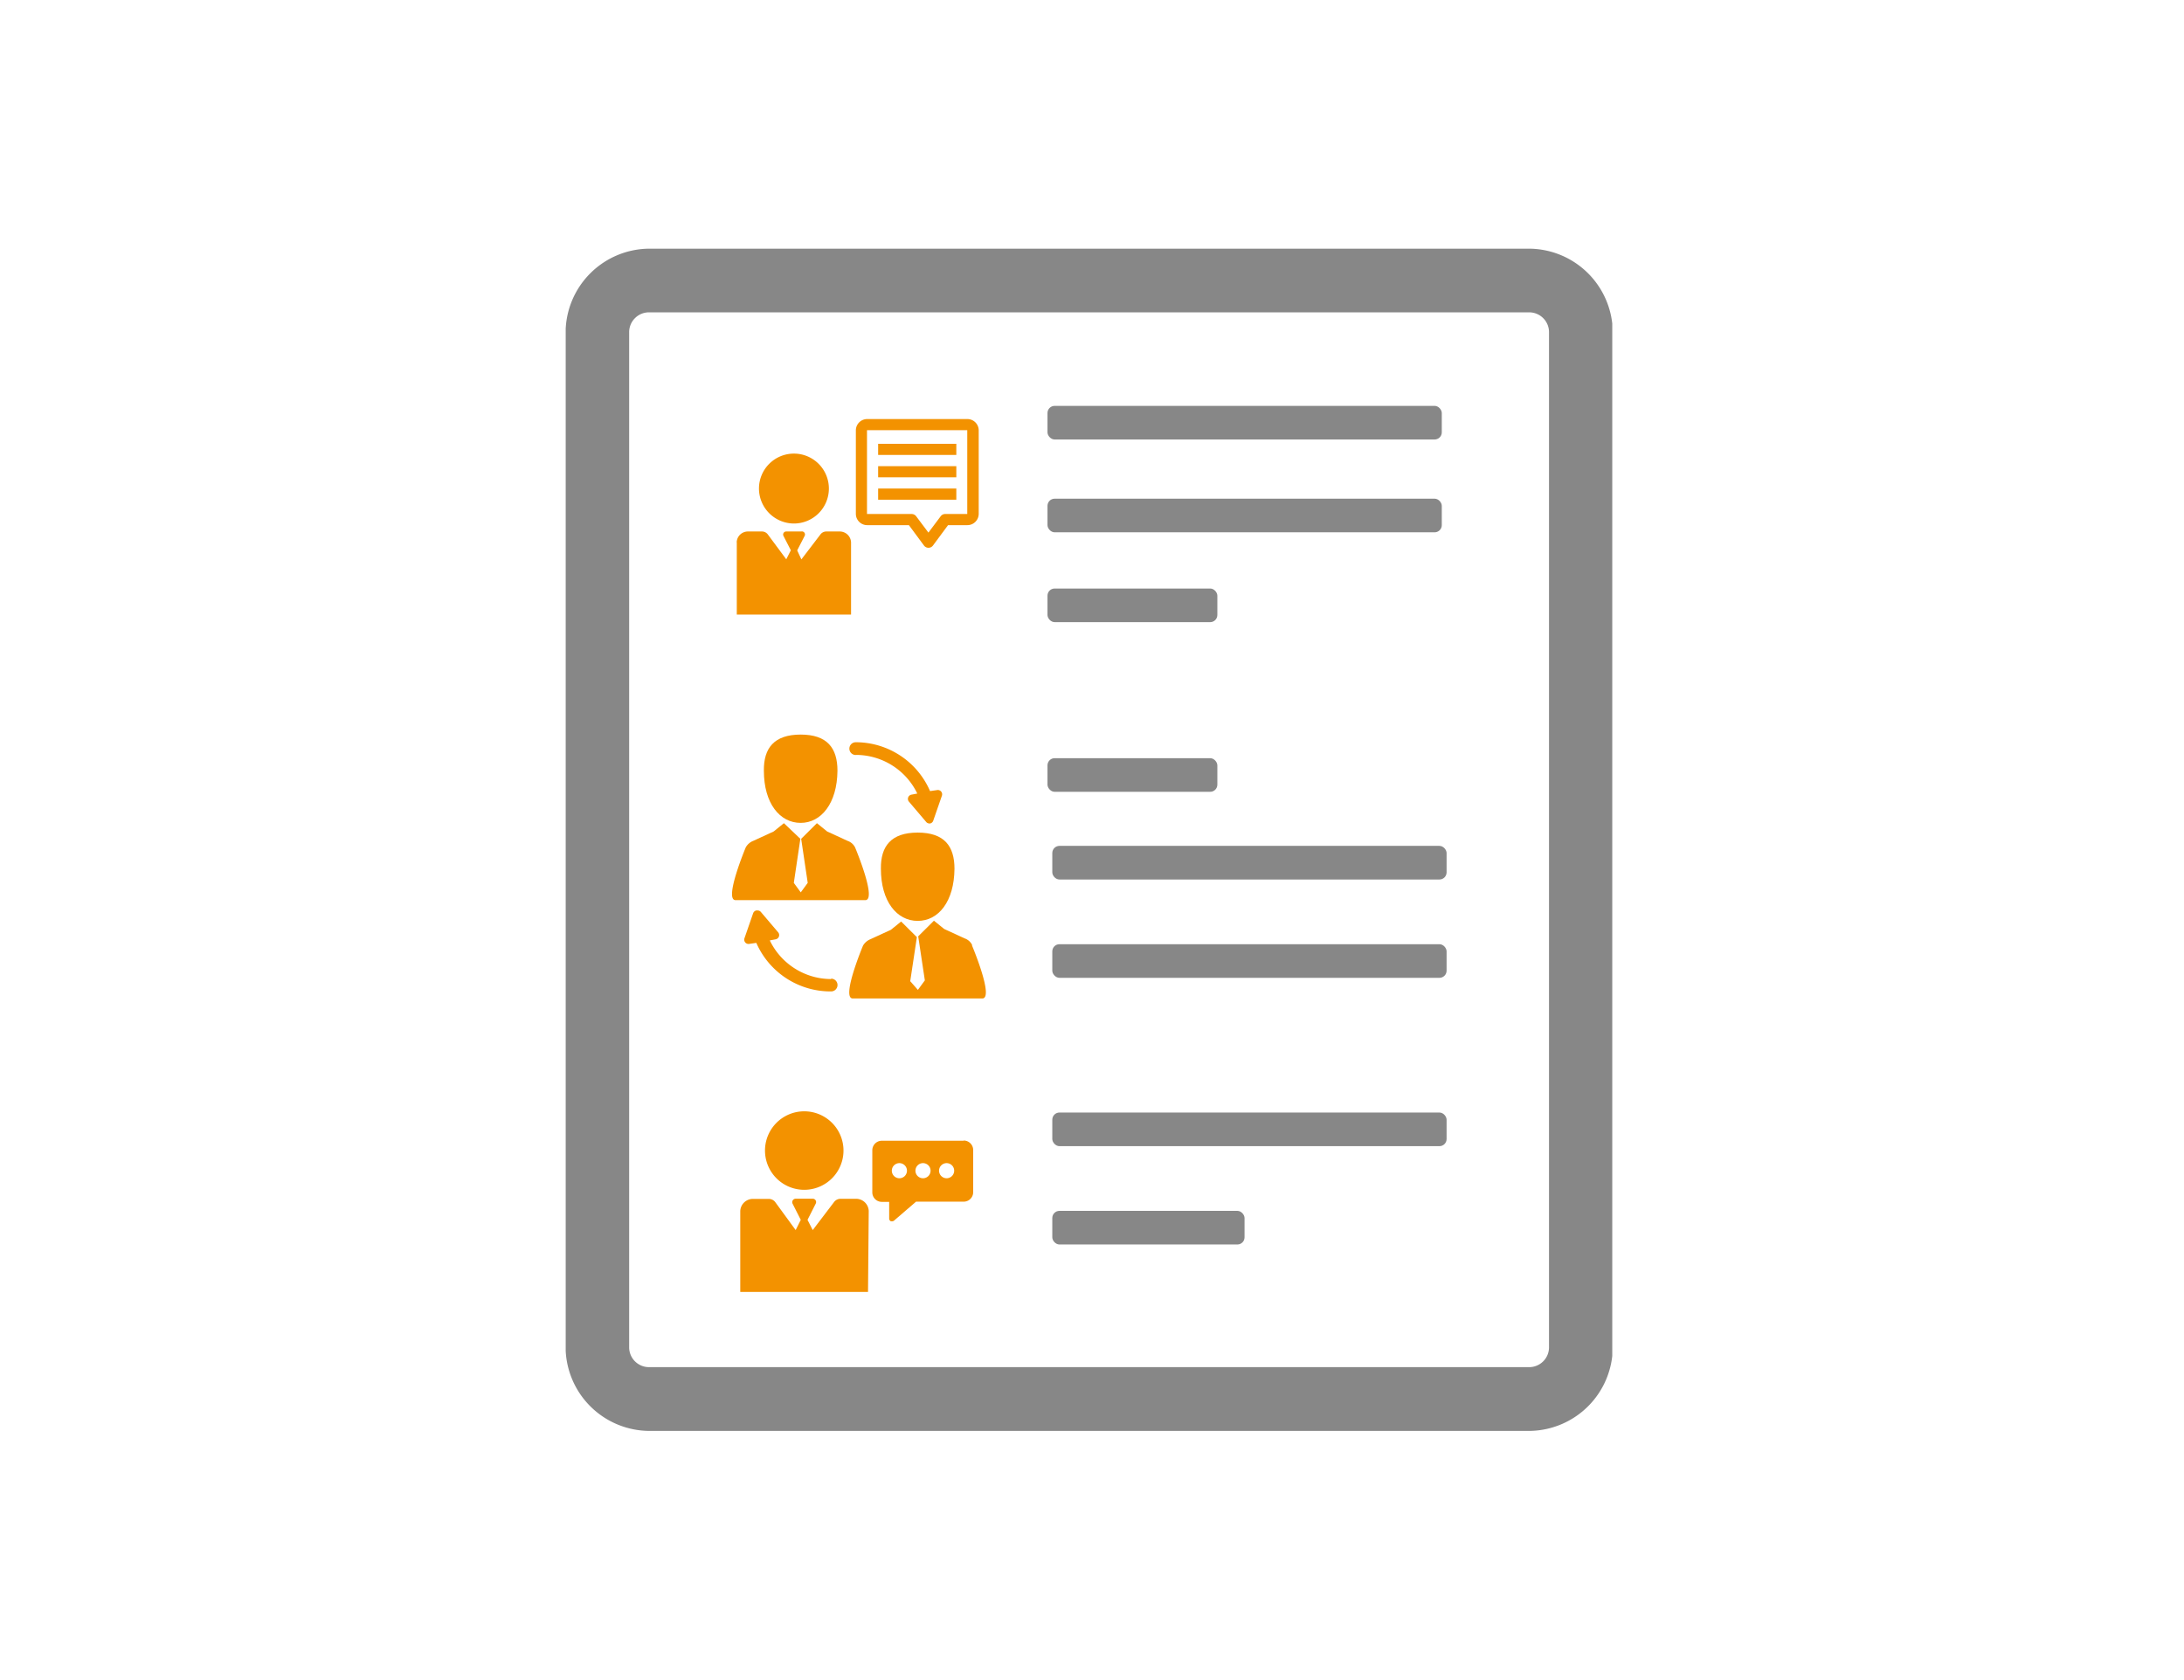 <svg id="Layer_1" data-name="Layer 1" xmlns="http://www.w3.org/2000/svg" xmlns:xlink="http://www.w3.org/1999/xlink" viewBox="0 0 213.69 164.41"><defs><style>.cls-1{fill:none;}.cls-2{clip-path:url(#clip-path);}.cls-3{fill:#878787;}.cls-4{fill:#f39200;}</style><clipPath id="clip-path"><rect class="cls-1" x="55.35" y="24.33" width="102.4" height="115.74"/></clipPath></defs><title>Only_icon</title><g class="cls-2"><path class="cls-3" d="M149.56,24.33h-86a8.24,8.24,0,0,0-8.22,8.23v99.19A8.24,8.24,0,0,0,63.58,140h86a8.24,8.24,0,0,0,8.22-8.23V32.56a8.24,8.24,0,0,0-8.22-8.23h0Zm2,107.43a1.94,1.94,0,0,1-2,2h-86a1.94,1.94,0,0,1-2-2V32.56a1.94,1.94,0,0,1,2-2h86a1.94,1.94,0,0,1,2,2v99.2Zm-70.2-9.12"/></g><path class="cls-4" d="M72.09,53.07v7.06H83.27V53.07A1.11,1.11,0,0,0,82.12,52H80.85a0.71,0.71,0,0,0-.56.27l-1.88,2.46L78,53.85l0.73-1.42A0.3,0.3,0,0,0,78.4,52H76.94a0.3,0.3,0,0,0-.29.42l0.73,1.42-0.45.88-1.81-2.44A0.71,0.71,0,0,0,74.55,52H73.21a1.1,1.1,0,0,0-1.13,1.06h0Zm0,0"/><path class="cls-4" d="M77.68,51.22a3.42,3.42,0,1,0-3.42-3.42,3.43,3.43,0,0,0,3.42,3.42h0Zm0,0"/><path class="cls-4" d="M85,118.48a1.24,1.24,0,0,0-1.28-1.19H82.25a0.79,0.79,0,0,0-.63.3l-2.1,2.76-0.51-1,0.81-1.6a0.33,0.33,0,0,0-.32-0.47H77.86a0.34,0.34,0,0,0-.32.47l0.81,1.6-0.5,1-2-2.74a0.79,0.79,0,0,0-.64-0.31h-1.5a1.24,1.24,0,0,0-1.28,1.19v7.91H84.93Zm0,0"/><path class="cls-4" d="M74.85,112.57a3.84,3.84,0,1,0,3.84-3.84,3.84,3.84,0,0,0-3.84,3.84h0Zm0,0"/><path class="cls-4" d="M94.28,111.61h-8a0.93,0.93,0,0,0-.93.93v4.12a0.93,0.93,0,0,0,.93.93H87v1.64a0.29,0.29,0,0,0,.17.26l0.12,0a0.29,0.29,0,0,0,.19-0.07l2.15-1.85h4.66a0.93,0.93,0,0,0,.93-0.93v-4.12a0.93,0.93,0,0,0-.93-0.93h0ZM88,115.28a0.74,0.74,0,1,1,.74-0.74,0.74,0.74,0,0,1-.74.74h0Zm2.31,0a0.74,0.74,0,1,1,.74-0.74,0.74,0.74,0,0,1-.74.74h0Zm2.31,0a0.74,0.74,0,1,1,.74-0.74,0.74,0.74,0,0,1-.74.74h0Zm0,0"/><path class="cls-4" d="M83.66,82.9a1.29,1.29,0,0,0-.73-0.63l-2-.92-1-.81-1.54,1.53,0.64,4.31a0.06,0.06,0,0,1,0,0l-0.68.93,0,0,0,0-0.68-.93a0.06,0.06,0,0,1,0,0l0.64-4.31L76.7,80.54l-1,.81-2,.92a1.45,1.45,0,0,0-.73.63s-2.17,5.17-1,5.17H84.66c1.18,0-1-5.17-1-5.17h0Zm0,0"/><path class="cls-4" d="M78.34,80.51c2,0,3.57-1.9,3.6-5.1,0-2.22-1-3.54-3.6-3.54s-3.63,1.33-3.6,3.54c0,3.19,1.56,5.1,3.6,5.1h0Zm0,0"/><path class="cls-4" d="M95.11,92.44a1.29,1.29,0,0,0-.73-0.63l-2-.92-1-.81-1.54,1.53,0.65,4.31a0.06,0.06,0,0,1,0,0l-0.68.93,0,0,0,0L89.06,96a0.06,0.06,0,0,1,0,0l0.65-4.31-1.54-1.53-1,.81-2,.92a1.5,1.5,0,0,0-.73.63s-2.17,5.17-1,5.17H96.11c1.18,0-1-5.17-1-5.17h0Zm0,0"/><rect class="cls-1" x="71.67" y="71.87" width="24.86" height="25.8"/><path class="cls-4" d="M86.19,85c0,3.19,1.56,5.1,3.6,5.1s3.57-1.9,3.6-5.1c0-2.22-1-3.54-3.6-3.54s-3.63,1.33-3.6,3.54h0Zm0,0"/><path class="cls-4" d="M81.32,95.79a6.67,6.67,0,0,1-6-3.78l0.58-.11a0.42,0.42,0,0,0,.24-0.68l-1.7-2a0.42,0.42,0,0,0-.31-0.14H74a0.42,0.42,0,0,0-.31.27l-0.85,2.45a0.42,0.42,0,0,0,.47.55L74,92.25A7.92,7.92,0,0,0,81.32,97a0.62,0.62,0,0,0,0-1.25h0Zm0,0"/><path class="cls-4" d="M83.75,73.86a6.67,6.67,0,0,1,6,3.78l-0.58.11a0.42,0.42,0,0,0-.24.68l1.7,2a0.42,0.42,0,0,0,.31.14H91a0.42,0.42,0,0,0,.31-0.27l0.85-2.45a0.42,0.42,0,0,0-.47-0.55L91,77.4a7.92,7.92,0,0,0-7.27-4.78,0.62,0.62,0,0,0,0,1.25h0Zm0,0"/><rect class="cls-3" x="102.49" y="39.71" width="38.58" height="3.29" rx="0.7" ry="0.7"/><rect class="cls-3" x="102.49" y="48.79" width="38.58" height="3.29" rx="0.7" ry="0.7"/><rect class="cls-3" x="102.49" y="57.58" width="16.62" height="3.29" rx="0.7" ry="0.7"/><rect class="cls-3" x="102.96" y="82.76" width="38.58" height="3.29" rx="0.7" ry="0.7"/><rect class="cls-3" x="102.96" y="92.38" width="38.58" height="3.29" rx="0.7" ry="0.7"/><rect class="cls-3" x="102.96" y="108.85" width="38.58" height="3.29" rx="0.7" ry="0.7"/><rect class="cls-3" x="102.96" y="118.47" width="18.81" height="3.29" rx="0.7" ry="0.7"/><rect class="cls-3" x="102.49" y="74.18" width="16.62" height="3.29" rx="0.7" ry="0.7"/><path class="cls-4" d="M94.64,41H84.86a1.11,1.11,0,0,0-1.12,1.09v8.2a1.11,1.11,0,0,0,1.12,1.09h4.07l1.48,2a0.55,0.55,0,0,0,.87,0l1.48-2h1.88a1.11,1.11,0,0,0,1.12-1.09v-8.2A1.11,1.11,0,0,0,94.64,41h0Zm0,9.29H92.48a0.54,0.54,0,0,0-.44.22l-1.2,1.6-1.2-1.6a0.55,0.55,0,0,0-.44-0.22H84.83l0-8.2h9.81Zm-1.06-6.87H85.92v1.09h7.65V43.43Zm0,2.19H85.92v1.09h7.65V45.61Zm0,2.19H85.92v1.09h7.65V47.8Zm0,0"/></svg>